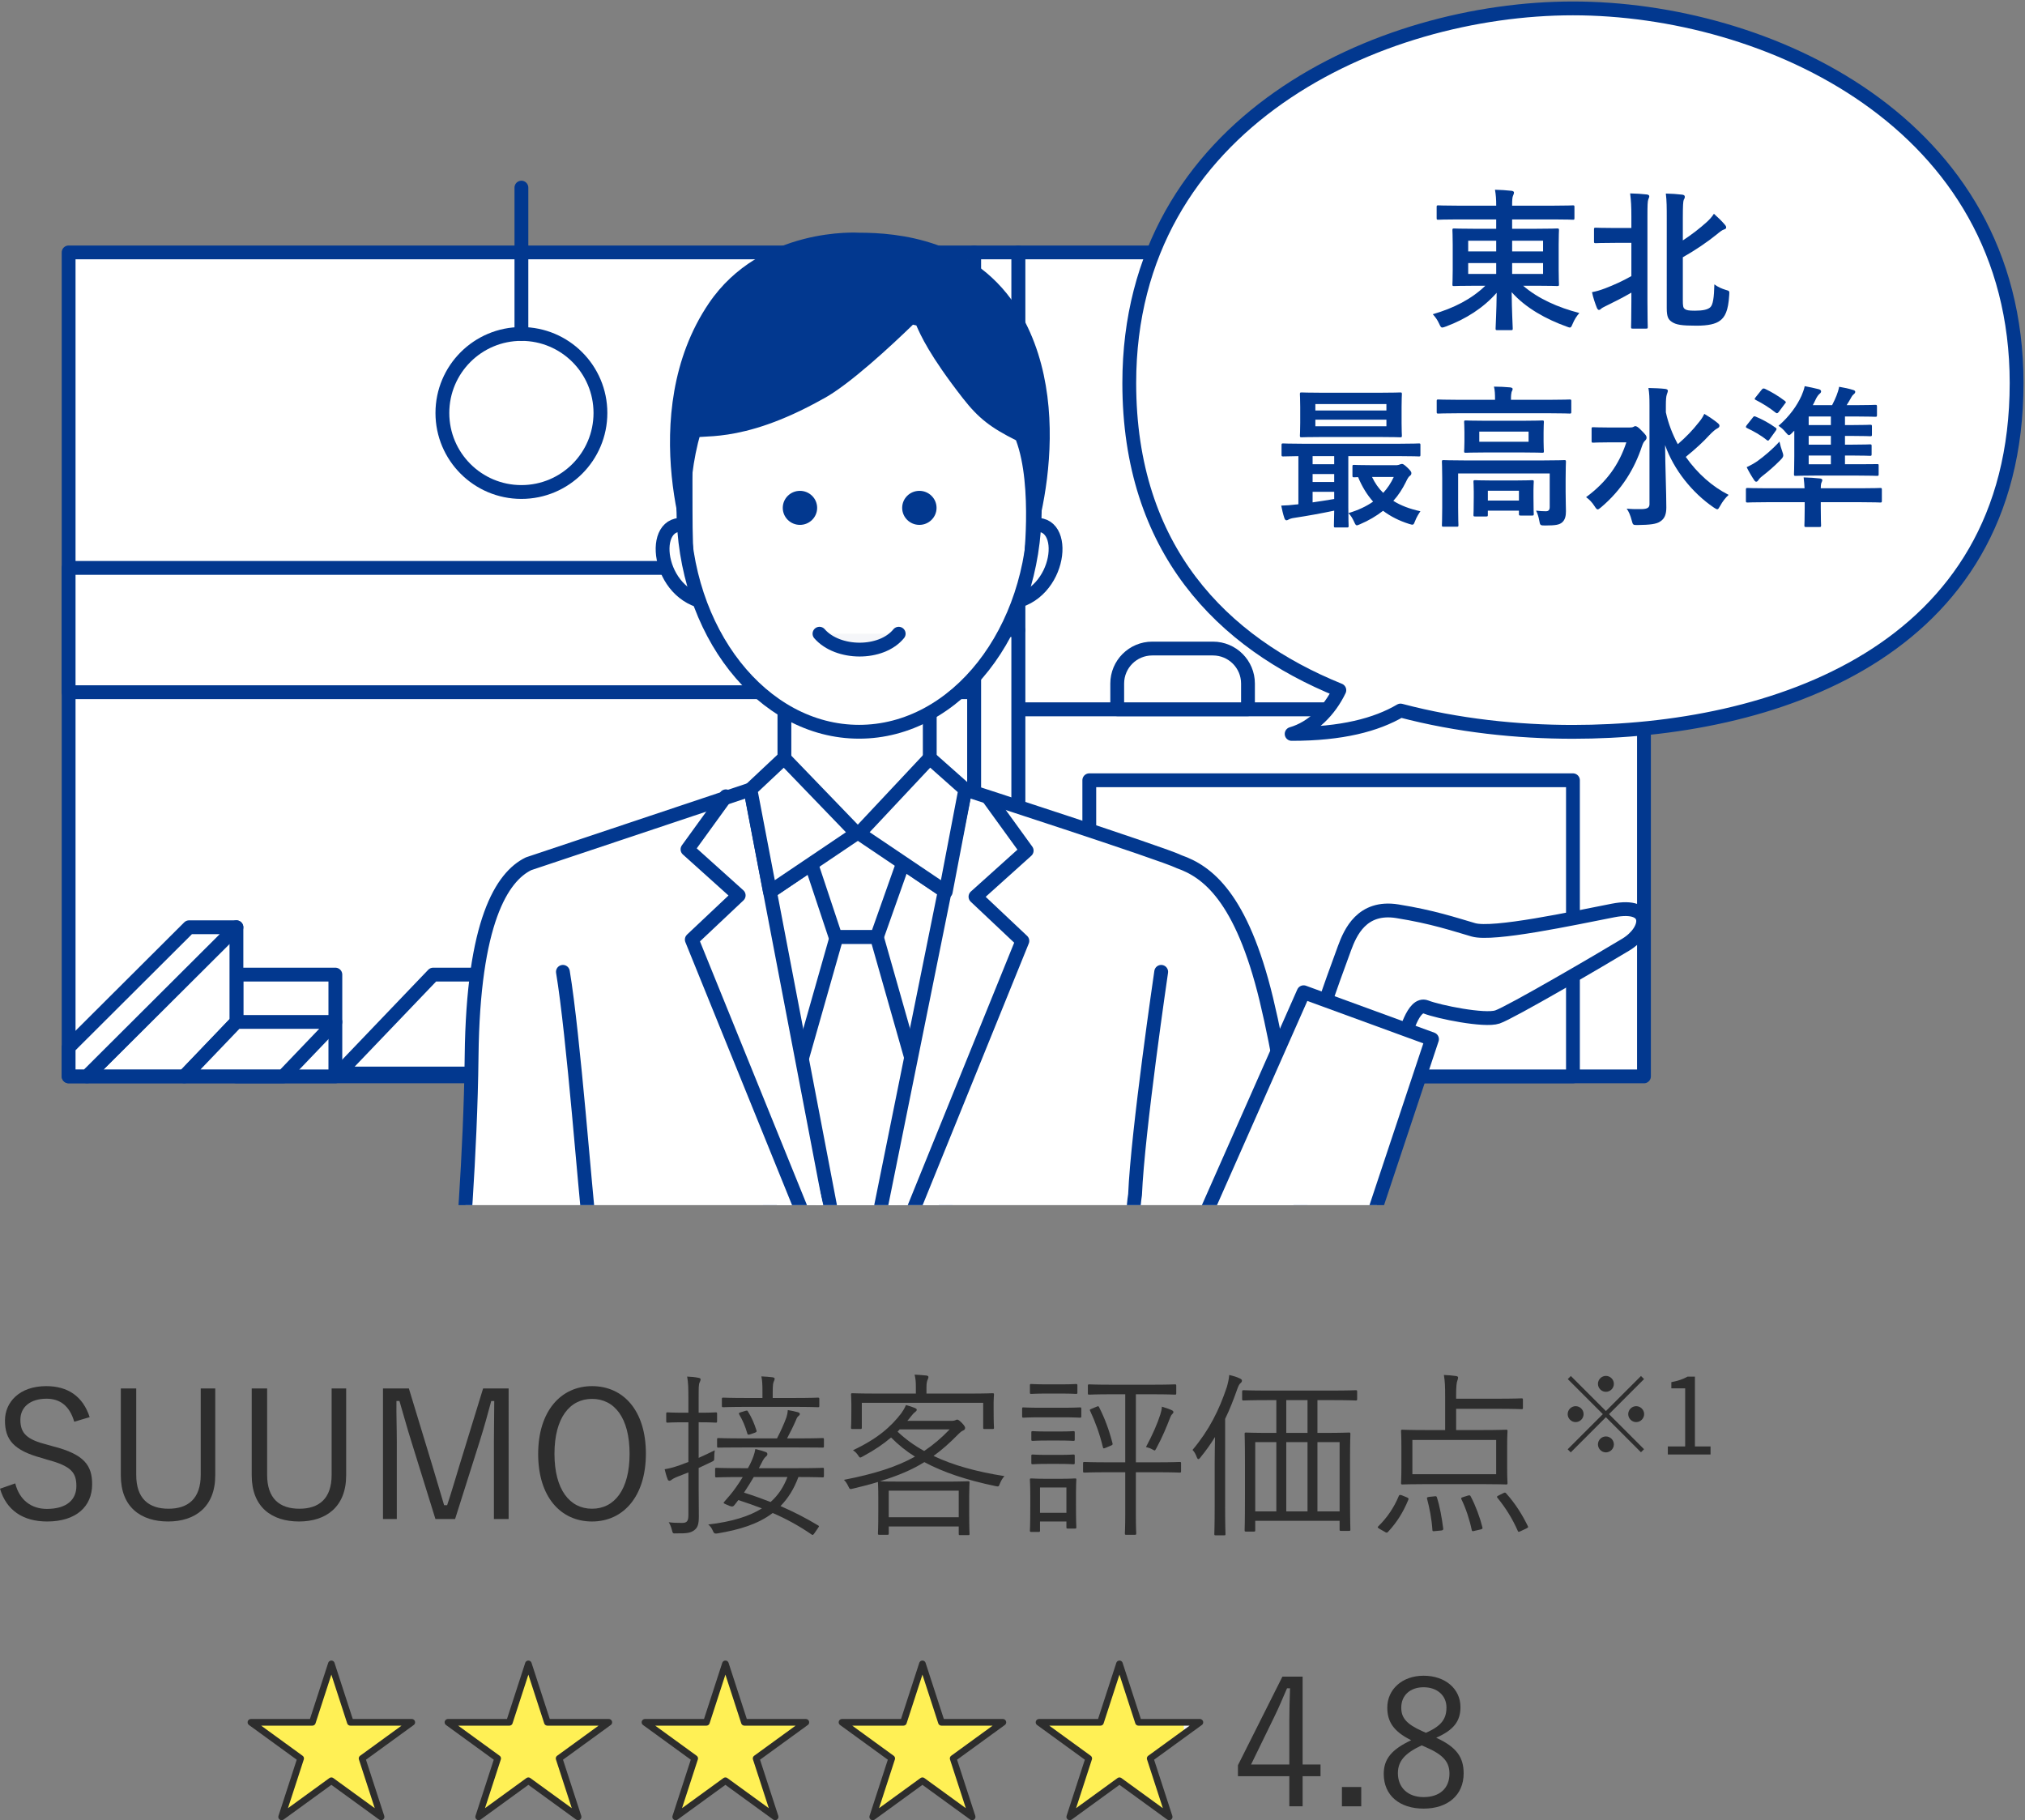 <?xml version="1.0" encoding="utf-8"?>
<!-- Generator: Adobe Illustrator 16.0.0, SVG Export Plug-In . SVG Version: 6.00 Build 0)  -->
<!DOCTYPE svg PUBLIC "-//W3C//DTD SVG 1.1//EN" "http://www.w3.org/Graphics/SVG/1.1/DTD/svg11.dtd">
<svg version="1.1" id="pict" xmlns="http://www.w3.org/2000/svg" xmlns:xlink="http://www.w3.org/1999/xlink" x="0px" y="0px"
	 width="228.627px" height="205.511px" viewBox="0 0 228.627 205.511" enable-background="new 0 0 228.627 205.511"
	 xml:space="preserve">
<rect x="0" y="0" width="228.627" height="205.511" fill="#808080" stroke="none"/>
<g>
	<g>
		<g>
			<g>
				<g>
					
						<rect x="114.964" y="80.079" fill="#FFFFFF" stroke="#02388F" stroke-width="1.56" stroke-linecap="round" stroke-linejoin="round" stroke-miterlimit="10" width="70.643" height="41.45"/>
				</g>
				<g>
					
						<rect x="114.964" y="28.499" fill="#FFFFFF" stroke="#02388F" stroke-width="1.56" stroke-linecap="round" stroke-linejoin="round" stroke-miterlimit="10" width="65.836" height="51.58"/>
				</g>
				<g>
					
						<rect x="7.748" y="28.499" fill="#FFFFFF" stroke="#02388F" stroke-width="1.56" stroke-linecap="round" stroke-linejoin="round" stroke-miterlimit="10" width="102.24" height="93.029"/>
				</g>
				<g>
					
						<rect x="7.748" y="64.117" fill="#FFFFFF" stroke="#02388F" stroke-width="1.56" stroke-linecap="round" stroke-linejoin="round" stroke-miterlimit="10" width="102.24" height="14.037"/>
				</g>
				<g>
					
						<rect x="109.988" y="28.499" fill="#FFFFFF" stroke="#02388F" stroke-width="1.56" stroke-linecap="round" stroke-linejoin="round" stroke-miterlimit="10" width="4.977" height="42.636"/>
				</g>
				<g>
					
						<rect x="109.988" y="71.135" fill="#FFFFFF" stroke="#02388F" stroke-width="1.56" stroke-linecap="round" stroke-linejoin="round" stroke-miterlimit="10" width="4.977" height="50.393"/>
				</g>
				<g>
					
						<rect x="122.983" y="88.097" fill="#FFFFFF" stroke="#02388F" stroke-width="1.56" stroke-linecap="round" stroke-linejoin="round" stroke-miterlimit="10" width="54.606" height="33.432"/>
				</g>
				
					<path fill="#FFFFFF" stroke="#02388F" stroke-width="1.56" stroke-linecap="round" stroke-linejoin="round" stroke-miterlimit="10" d="
					M136.947,73.225h-6.857c-2.184,0-3.953,1.77-3.953,3.952v2.901H140.9v-2.901C140.9,74.995,139.13,73.225,136.947,73.225z"/>
				
					<path fill="#F5F6F9" stroke="#02388F" stroke-width="1.56" stroke-linecap="round" stroke-linejoin="round" stroke-miterlimit="10" d="
					M170.482,73.225h-6.857c-2.184,0-3.953,1.77-3.953,3.952v2.901h14.764v-2.901C174.435,74.995,172.666,73.225,170.482,73.225z"/>
				
					<circle fill="#FFFFFF" stroke="#02388F" stroke-width="1.56" stroke-linecap="round" stroke-linejoin="round" stroke-miterlimit="10" cx="58.868" cy="46.628" r="8.922"/>
				
					<line fill="none" stroke="#02388F" stroke-width="1.56" stroke-linecap="round" stroke-linejoin="round" stroke-miterlimit="10" x1="58.868" y1="37.706" x2="58.868" y2="21.184"/>
				
					<polygon fill="none" stroke="#02388F" stroke-width="1.56" stroke-linecap="round" stroke-linejoin="round" stroke-miterlimit="10" points="
					81.937,121.208 38.217,121.208 48.907,110.038 71.247,110.038 				"/>
				<g>
					
						<rect x="81.937" y="110.038" fill="#F5F6F9" stroke="#02388F" stroke-width="1.56" stroke-linecap="round" stroke-linejoin="round" stroke-miterlimit="10" width="11.17" height="11.491"/>
					
						<polygon fill="#F5F6F9" stroke="#02388F" stroke-width="1.56" stroke-linecap="round" stroke-linejoin="round" stroke-miterlimit="10" points="
						93.107,115.383 98.988,121.528 109.988,121.528 93.107,104.693 					"/>
					
						<polygon fill="#F5F6F9" stroke="#02388F" stroke-width="1.56" stroke-linecap="round" stroke-linejoin="round" stroke-miterlimit="10" points="
						98.452,104.693 109.988,116.197 109.988,121.528 93.107,104.693 					"/>
					
						<polygon fill="#F5F6F9" stroke="#02388F" stroke-width="1.56" stroke-linecap="round" stroke-linejoin="round" stroke-miterlimit="10" points="
						98.988,121.528 87.818,121.528 81.937,115.383 93.107,115.383 					"/>
				</g>
				<g>
					
						<rect x="26.693" y="110.038" fill="#FFFFFF" stroke="#02388F" stroke-width="1.56" stroke-linecap="round" stroke-linejoin="round" stroke-miterlimit="10" width="11.17" height="11.491"/>
					
						<polygon fill="#FFFFFF" stroke="#02388F" stroke-width="1.56" stroke-linecap="round" stroke-linejoin="round" stroke-miterlimit="10" points="
						26.693,115.383 20.812,121.528 9.812,121.528 26.693,104.693 					"/>
					
						<polygon fill="#FFFFFF" stroke="#02388F" stroke-width="1.56" stroke-linecap="round" stroke-linejoin="round" stroke-miterlimit="10" points="
						21.348,104.693 7.748,118.255 7.748,121.528 9.812,121.528 26.693,104.693 					"/>
					
						<polygon fill="#FFFFFF" stroke="#02388F" stroke-width="1.56" stroke-linecap="round" stroke-linejoin="round" stroke-miterlimit="10" points="
						20.812,121.528 31.981,121.528 37.863,115.383 26.693,115.383 					"/>
				</g>
			</g>
			<g>
				<defs>
					<rect id="SVGID_1_" x="45.034" y="24.514" width="143.417" height="111.554"/>
				</defs>
				<clipPath id="SVGID_2_">
					<use xlink:href="#SVGID_1_"  overflow="visible"/>
				</clipPath>
				<g clip-path="url(#SVGID_2_)">
					
						<polygon fill="#FFFFFF" stroke="#02388F" stroke-width="1.56" stroke-linecap="round" stroke-linejoin="round" stroke-miterlimit="10" points="
						104.972,72.667 88.562,72.371 88.562,94.266 104.972,94.563 					"/>
					<g>
						<g>
							<g>
								<g>
									
										<polygon fill="#FFFFFF" stroke="#02388F" stroke-width="1.56" stroke-linecap="round" stroke-linejoin="round" stroke-miterlimit="10" points="
										86.932,100.686 96.714,94.093 96.993,94.093 106.775,100.686 106.775,147.125 86.932,147.125 									"/>
									
										<polygon fill="#FFFFFF" stroke="#02388F" stroke-width="1.56" stroke-linecap="round" stroke-linejoin="round" stroke-miterlimit="10" points="
										94.34,105.803 90.446,94.093 103.143,94.093 98.998,105.803 									"/>
									<g>
										
											<polygon fill="#F5F6F9" stroke="#02388F" stroke-width="1.56" stroke-linecap="round" stroke-linejoin="round" stroke-miterlimit="10" points="
											96.714,154.457 96.726,154.457 96.72,154.438 										"/>
										
											<polygon fill="#FFFFFF" stroke="#02388F" stroke-width="1.56" stroke-linecap="round" stroke-linejoin="round" stroke-miterlimit="10" points="
											98.998,105.803 94.443,105.803 88.514,126.662 96.72,154.438 104.927,126.662 										"/>
									</g>
								</g>
								
									<path fill="#FFFFFF" stroke="#02388F" stroke-width="1.56" stroke-linecap="round" stroke-linejoin="round" stroke-miterlimit="10" d="
									M147.742,145.131c-0.24-3.368-1.877-20.334-4.771-32.3c-2.8-11.581-6.694-14.438-9.853-15.541c0,0,0.002-0.001,0.002-0.002
									c-1.797-0.901-24.138-8.141-24.138-8.141l-12.464,61.658L84.725,89.147l-25.047,8.376
									c-3.015,1.465-6.262,6.565-6.432,21.693c-0.128,11.416-1.15,22.967-1.391,26.336c-0.018,0.246-0.038,0.672-0.059,1.221
									c-0.103,1.253-0.199,2.671-0.11,4.281c-0.189,10.783-0.072,33.414,2.699,38.813l7.101,13.439c0,0,0.33-2.139,0.887-5.505
									c-0.314,3.423-0.513,5.505-0.513,5.505c3.002,0.615,7.953,2.411,17.778,2.889c8.522,0.413,13.175-1.453,17.227-9.349
									c4.052,7.896,8.704,9.762,17.227,9.349c9.825-0.478,14.776-2.273,17.778-2.889l15.404-25.786
									C150.763,170.722,147.983,148.5,147.742,145.131z"/>
								<circle fill="#02388F" cx="96.677" cy="161.901" r="1.898"/>
								<circle fill="#02388F" cx="96.677" cy="179.646" r="1.898"/>
							</g>
							<g>
								
									<path fill="#FFFFFF" stroke="#02388F" stroke-width="1.56" stroke-linecap="round" stroke-linejoin="round" stroke-miterlimit="10" d="
									M114.071,68.046c5.784-0.762,6.72-9.588,2.475-8.735C111.146,60.567,106.765,68.105,114.071,68.046z"/>
								
									<path fill="#FFFFFF" stroke="#02388F" stroke-width="1.56" stroke-linecap="round" stroke-linejoin="round" stroke-miterlimit="10" d="
									M79.915,68.046c-5.784-0.762-6.721-9.588-2.476-8.735C82.84,60.567,87.221,68.105,79.915,68.046z"/>
								
									<ellipse fill="#FFFFFF" stroke="#02388F" stroke-width="1.56" stroke-linecap="round" stroke-linejoin="round" stroke-miterlimit="10" cx="96.993" cy="57.341" rx="19.838" ry="25.279"/>
							</g>
							
								<path fill="#F5F6F9" stroke="#02388F" stroke-width="1.56" stroke-linecap="round" stroke-linejoin="round" stroke-miterlimit="10" d="
								M92.521,71.55c2.056,2.364,6.967,2.419,8.944,0"/>
							<g>
								<path fill="#02388F" d="M115.144,35.278c-4.913-8.302-13.92-9.004-18.151-9.004c0,0-11.066-0.742-16.971,7.982
									c-8.429,12.453-2.217,29.627-1.54,29.763c-0.506-2.252-0.153-10.097-0.394-14.458c0.698-0.698,5.245,0.874,14.854-4.539
									c-0.001,0.003-0.002,0.006-0.004,0.009c2.984-1.607,7.798-6.105,10.137-8.374c0.166,0.039,0.215,0.05,0.381,0.088
									c0.478,1.087,1.484,3.39,5.262,8.232c1.766,2.263,3.15,3.311,5.988,4.735c1.96,5.199,0.798,14.306,0.798,14.306
									C116.181,63.882,122.156,47.131,115.144,35.278z"/>
							</g>
						</g>
						<ellipse fill="#02388F" cx="90.317" cy="57.341" rx="1.941" ry="1.921"/>
						<ellipse fill="#02388F" cx="103.798" cy="57.341" rx="1.941" ry="1.921"/>
					</g>
					
						<path fill="none" stroke="#02388F" stroke-width="1.56" stroke-linecap="round" stroke-linejoin="round" stroke-miterlimit="10" d="
						M61.859,203.306c0,0,5.153-54.043,4.647-65.273c-0.354-2.422-1.759-21.196-2.952-28.306"/>
					
						<path fill="none" stroke="#02388F" stroke-width="1.56" stroke-linecap="round" stroke-linejoin="round" stroke-miterlimit="10" d="
						M131.101,109.727c0,0-2.654,18.009-2.951,25.157c-0.88,5.439,0.24,26.379,0.24,26.379l3.479,42.043"/>
					<g>
						
							<polyline fill="#FFFFFF" stroke="#02388F" stroke-width="1.56" stroke-linecap="round" stroke-linejoin="round" stroke-miterlimit="10" points="
							96.767,152.092 78.105,106.087 83.4,101.095 77.62,95.897 81.955,89.908 						"/>
						
							<polyline fill="#FFFFFF" stroke="#02388F" stroke-width="1.56" stroke-linecap="round" stroke-linejoin="round" stroke-miterlimit="10" points="
							96.767,152.24 115.427,106.234 110.133,101.243 115.914,96.044 111.579,90.055 						"/>
					</g>
					<g>
						
							<polygon fill="#FFFFFF" stroke="#02388F" stroke-width="1.56" stroke-linecap="round" stroke-linejoin="round" stroke-miterlimit="10" points="
							96.714,94.093 88.514,85.588 84.725,89.147 86.932,100.686 						"/>
					</g>
					<g>
						
							<polygon fill="#FFFFFF" stroke="#02388F" stroke-width="1.56" stroke-linecap="round" stroke-linejoin="round" stroke-miterlimit="10" points="
							96.993,94.093 104.972,85.588 108.983,89.147 106.775,100.686 						"/>
					</g>
					
						<path fill="#FFFFFF" stroke="#02388F" stroke-width="1.56" stroke-linecap="round" stroke-linejoin="round" stroke-miterlimit="10" d="
						M149.056,114.824c0.98-2.98,2.098-6.021,2.742-7.77c0.646-1.748,1.953-4.813,5.969-4.167c4.017,0.645,6.357,1.452,8.582,2.097
						c2.226,0.646,11.279-1.305,15.775-2.185c4.496-0.881,4.033,2.276,1.451,3.844c-2.58,1.566-13.064,7.696-14.518,8.181
						c-1.451,0.484-6.629-0.566-8.064-1.129s-2.34,3.145-2.742,4.273C157.848,119.098,147.937,118.105,149.056,114.824z"/>
					
						<polygon fill="#FFFFFF" stroke="#02388F" stroke-width="1.56" stroke-linecap="round" stroke-linejoin="round" stroke-miterlimit="10" points="
						148.033,158.317 129.785,151.355 147.183,112.03 161.677,117.33 					"/>
				</g>
			</g>
		</g>
		<g>
			<g>
				<g>
					<path fill="#FFFFFF" d="M177.589,0.948c-21.805,0-50.092,12.788-50.092,42.296c0,18.783,10.493,29.328,23.718,34.685
						c-1.087,2.269-3.007,4.253-5.386,4.935c5.66,0.003,9.558-1.028,12.295-2.64c6.439,1.703,13.183,2.407,19.465,2.407
						c22.17,0,50.09-8.74,50.09-39.388C227.679,13.736,199.392,0.948,177.589,0.948z"/>
				</g>
				<g>
					
						<path fill="none" stroke="#02388F" stroke-width="1.56" stroke-linecap="round" stroke-linejoin="round" stroke-miterlimit="10" d="
						M177.589,0.948c-21.805,0-50.092,12.788-50.092,42.296c0,18.783,10.493,29.328,23.718,34.685
						c-1.087,2.269-3.007,4.253-5.386,4.935c5.66,0.003,9.558-1.028,12.295-2.64c6.439,1.703,13.183,2.407,19.465,2.407
						c22.17,0,50.09-8.74,50.09-39.388C227.679,13.736,199.392,0.948,177.589,0.948z"/>
				</g>
			</g>
			<g>
				<g>
					<path fill="#02388F" d="M164.517,24.775c-1.504,0-2.022,0.035-2.127,0.035c-0.172,0-0.189-0.017-0.189-0.19v-1.245
						c0-0.173,0.018-0.189,0.189-0.189c0.104,0,0.623,0.034,2.127,0.034h4.408c0-0.761-0.034-1.193-0.138-1.798
						c0.64,0.018,1.262,0.052,1.867,0.121c0.173,0.017,0.276,0.104,0.276,0.173c0,0.155-0.052,0.259-0.104,0.38
						c-0.086,0.19-0.104,0.502-0.104,1.124h4.736c1.504,0,2.023-0.034,2.127-0.034c0.155,0,0.173,0.017,0.173,0.189v1.245
						c0,0.173-0.018,0.19-0.173,0.19c-0.104,0-0.623-0.035-2.127-0.035h-4.736v1.055h2.68c1.693,0,2.299-0.034,2.402-0.034
						c0.19,0,0.208,0.018,0.208,0.207c0,0.104-0.034,0.554-0.034,1.625v2.852c0,1.072,0.034,1.522,0.034,1.625
						c0,0.173-0.018,0.19-0.208,0.19c-0.104,0-0.709-0.034-2.402-0.034h-1.436c1.678,1.452,3.925,2.454,6.346,3.077
						c-0.313,0.363-0.554,0.743-0.744,1.193c-0.139,0.329-0.189,0.45-0.328,0.45c-0.087,0-0.208-0.052-0.398-0.121
						c-2.247-0.813-4.563-2.058-6.172-3.873c0.018,2.127,0.121,3.838,0.121,4.098c0,0.173-0.018,0.19-0.189,0.19h-1.557
						c-0.172,0-0.189-0.018-0.189-0.19c0-0.259,0.104-1.919,0.121-4.028c-1.504,1.712-3.492,2.974-5.723,3.804
						c-0.19,0.069-0.328,0.121-0.415,0.121c-0.138,0-0.208-0.104-0.346-0.415c-0.208-0.467-0.45-0.778-0.726-1.089
						c2.367-0.692,4.355-1.695,5.93-3.216h-1.124c-1.694,0-2.3,0.034-2.403,0.034c-0.173,0-0.189-0.017-0.189-0.19
						c0-0.121,0.034-0.553,0.034-1.625v-2.852c0-1.072-0.034-1.521-0.034-1.625c0-0.189,0.017-0.207,0.189-0.207
						c0.104,0,0.709,0.034,2.403,0.034h2.351v-1.055H164.517z M168.925,28.388v-1.21h-3.163v1.21H168.925z M168.925,30.93v-1.228
						h-3.163v1.228H168.925z M170.724,27.178v1.21h3.492v-1.21H170.724z M174.216,29.703h-3.492v1.228h3.492V29.703z"/>
					<path fill="#02388F" d="M184.185,24.463c0-1.227-0.035-1.763-0.139-2.627c0.674,0.017,1.297,0.052,1.885,0.121
						c0.172,0.017,0.275,0.104,0.275,0.19c0,0.121-0.051,0.225-0.104,0.346C186.017,22.718,186,23.15,186,24.413v9.612
						c0,1.85,0.035,2.783,0.035,2.887c0,0.173-0.018,0.19-0.19,0.19h-1.505c-0.172,0-0.189-0.017-0.189-0.19
						c0-0.121,0.035-1.037,0.035-2.887v-0.986c-1.004,0.588-2.023,1.09-2.871,1.505c-0.275,0.138-0.449,0.225-0.518,0.294
						c-0.087,0.086-0.174,0.155-0.277,0.155c-0.086,0-0.155-0.087-0.225-0.225c-0.173-0.433-0.432-1.158-0.553-1.781
						c0.535-0.104,0.881-0.207,1.486-0.432c0.985-0.38,1.953-0.813,2.957-1.384V27.42h-1.816c-1.572,0-2.092,0.034-2.195,0.034
						c-0.189,0-0.207-0.017-0.207-0.19v-1.366c0-0.173,0.018-0.19,0.207-0.19c0.104,0,0.623,0.035,2.195,0.035h1.816V24.463z
						 M189.994,33.869c0,0.675,0.034,0.882,0.225,1.02c0.189,0.138,0.432,0.19,1.141,0.19c0.898,0,1.436-0.121,1.729-0.38
						c0.312-0.277,0.433-1.089,0.467-2.594c0.416,0.312,0.83,0.484,1.279,0.623c0.433,0.121,0.433,0.121,0.398,0.587
						c-0.104,1.815-0.502,2.49-1.037,2.887c-0.502,0.381-1.332,0.57-2.663,0.57c-1.677,0-2.3-0.104-2.783-0.432
						c-0.38-0.26-0.57-0.536-0.57-1.539V24.637c0-1.158,0-1.971-0.104-2.783c0.658,0.017,1.245,0.051,1.816,0.121
						c0.207,0.018,0.328,0.086,0.328,0.243c0,0.156-0.069,0.242-0.121,0.345c-0.069,0.173-0.104,0.657-0.104,2.04v2.542
						c1.037-0.674,1.971-1.417,2.662-2.04c0.328-0.294,0.605-0.588,0.848-0.968c0.467,0.415,0.881,0.813,1.244,1.245
						c0.121,0.139,0.139,0.207,0.139,0.328c0,0.104-0.121,0.156-0.26,0.208c-0.207,0.069-0.415,0.224-0.83,0.57
						c-1.002,0.813-2.42,1.781-3.803,2.559V33.869z"/>
					<path fill="#02388F" d="M150.791,59.556c-0.174,0-0.191-0.017-0.191-0.189c0-0.104,0.018-0.64,0.035-1.712
						c-1.383,0.294-3.095,0.605-4.494,0.813c-0.277,0.035-0.537,0.121-0.623,0.173c-0.069,0.035-0.173,0.104-0.277,0.104
						c-0.104,0-0.189-0.104-0.241-0.276c-0.155-0.467-0.242-0.882-0.346-1.383c0.604-0.018,1.089-0.052,1.625-0.121
						c0.104,0,0.208-0.018,0.312-0.035V51.5c-1.176,0.017-1.625,0.034-1.712,0.034c-0.173,0-0.19-0.017-0.19-0.19v-1.089
						c0-0.173,0.018-0.19,0.19-0.19c0.104,0,0.604,0.035,2.109,0.035h11.099c1.504,0,2.006-0.035,2.109-0.035
						c0.156,0,0.173,0.018,0.173,0.19v1.089c0,0.173-0.017,0.19-0.173,0.19c-0.104,0-0.605-0.034-2.109-0.034h-5.86v5.791
						c0,1.331,0.034,1.971,0.034,2.075c0,0.172-0.018,0.189-0.189,0.189H150.791z M155.666,44.343c1.711,0,2.316-0.035,2.42-0.035
						c0.173,0,0.19,0.018,0.19,0.208c0,0.104-0.034,0.484-0.034,1.418v1.815c0,0.934,0.034,1.314,0.034,1.418
						c0,0.19-0.018,0.207-0.19,0.207c-0.104,0-0.709-0.034-2.42-0.034h-6.293c-1.712,0-2.299,0.034-2.42,0.034
						c-0.174,0-0.191-0.017-0.191-0.207c0-0.104,0.035-0.484,0.035-1.418v-1.815c0-0.934-0.035-1.314-0.035-1.418
						c0-0.19,0.018-0.208,0.191-0.208c0.121,0,0.708,0.035,2.42,0.035H155.666z M150.634,52.417V51.5h-2.438v0.916H150.634z
						 M150.634,54.422v-0.899h-2.438v0.899H150.634z M150.634,55.528h-2.438v1.193c0.813-0.121,1.66-0.242,2.438-0.381V55.528z
						 M148.507,46.348h8.022v-0.727h-8.022V46.348z M156.53,47.385h-8.022v0.744h8.022V47.385z M157.705,52.52
						c0.104,0,0.226-0.034,0.313-0.069c0.086-0.035,0.172-0.07,0.259-0.07c0.121,0,0.208,0.035,0.604,0.398
						c0.416,0.397,0.467,0.519,0.467,0.64c0,0.138-0.051,0.224-0.172,0.311c-0.139,0.087-0.26,0.294-0.467,0.727
						c-0.381,0.761-0.83,1.47-1.4,2.092c0.847,0.536,1.867,0.917,3.06,1.175c-0.19,0.277-0.433,0.657-0.604,1.107
						c-0.174,0.467-0.208,0.467-0.658,0.328c-1.158-0.363-2.126-0.864-2.955-1.487c-0.762,0.589-1.625,1.107-2.611,1.522
						c-0.173,0.069-0.276,0.121-0.346,0.121c-0.121,0-0.189-0.121-0.311-0.398c-0.19-0.415-0.398-0.743-0.641-0.985
						c1.107-0.329,2.023-0.761,2.783-1.296c-0.674-0.761-1.244-1.677-1.693-2.766c-0.277,0.018-0.398,0.018-0.449,0.018
						c-0.174,0-0.19-0.018-0.19-0.208v-1.003c0-0.173,0.017-0.189,0.19-0.189c0.104,0,0.535,0.034,1.901,0.034H157.705z
						 M154.905,53.852c0.328,0.691,0.743,1.296,1.262,1.797c0.484-0.519,0.882-1.123,1.192-1.797H154.905z"/>
					<path fill="#02388F" d="M164.593,46.66c-1.557,0-2.092,0.034-2.195,0.034c-0.174,0-0.191-0.017-0.191-0.19v-1.209
						c0-0.173,0.018-0.19,0.191-0.19c0.104,0,0.639,0.035,2.195,0.035h4.201v-0.052c0-0.571-0.018-1.02-0.121-1.436
						c0.639,0,1.244,0.035,1.832,0.087c0.173,0.018,0.277,0.086,0.277,0.173c0,0.121-0.07,0.207-0.121,0.346
						c-0.035,0.139-0.07,0.363-0.07,0.83v0.052h4.426c1.557,0,2.092-0.035,2.196-0.035c0.173,0,0.19,0.017,0.19,0.19v1.209
						c0,0.173-0.018,0.19-0.19,0.19c-0.104,0-0.64-0.034-2.196-0.034H164.593z M176.763,55.528c0,0.934,0.035,1.66,0.035,2.195
						c0,0.467-0.069,0.934-0.415,1.245c-0.312,0.276-0.708,0.363-1.954,0.363c-0.535,0-0.553-0.034-0.639-0.536
						c-0.069-0.415-0.208-0.847-0.363-1.141c0.519,0.052,0.743,0.069,1.106,0.069c0.276,0,0.433-0.121,0.433-0.484v-3.786h-10.339
						v3.873c0,1.279,0.034,1.867,0.034,1.953c0,0.173-0.018,0.19-0.189,0.19h-1.487c-0.173,0-0.19-0.018-0.19-0.19
						c0-0.104,0.035-0.622,0.035-1.953v-3.354c0-1.21-0.035-1.729-0.035-1.833c0-0.173,0.018-0.19,0.19-0.19
						c0.121,0,0.692,0.035,2.334,0.035h8.956c1.642,0,2.213-0.035,2.334-0.035c0.172,0,0.189,0.017,0.189,0.19
						c0,0.104-0.035,0.709-0.035,1.971V55.528z M171.888,47.507c1.574,0,2.127-0.035,2.23-0.035c0.173,0,0.19,0.017,0.19,0.19
						c0,0.121-0.034,0.38-0.034,1.123v1.055c0,0.709,0.034,0.985,0.034,1.089c0,0.173-0.018,0.19-0.19,0.19
						c-0.104,0-0.656-0.034-2.23-0.034h-4.166c-1.573,0-2.127,0.034-2.23,0.034c-0.173,0-0.189-0.018-0.189-0.19
						c0-0.104,0.034-0.38,0.034-1.089v-1.055c0-0.743-0.034-1.002-0.034-1.123c0-0.174,0.017-0.19,0.189-0.19
						c0.104,0,0.657,0.035,2.23,0.035H171.888z M166.546,58.312c-0.173,0-0.189-0.017-0.189-0.19c0-0.121,0.034-0.398,0.034-1.988
						v-0.64c0-0.657-0.034-0.985-0.034-1.089c0-0.173,0.017-0.19,0.189-0.19c0.104,0,0.553,0.034,1.867,0.034h2.697
						c1.297,0,1.746-0.034,1.867-0.034c0.172,0,0.189,0.018,0.189,0.19c0,0.104-0.034,0.415-0.034,0.916v0.761
						c0,1.556,0.034,1.832,0.034,1.937c0,0.173-0.018,0.19-0.189,0.19h-1.279c-0.19,0-0.208-0.017-0.208-0.19v-0.363h-3.509v0.467
						c0,0.173-0.018,0.19-0.191,0.19H166.546z M172.58,48.734h-5.566v1.142h5.566V48.734z M167.982,56.514h3.509v-1.106h-3.509
						V56.514z"/>
					<path fill="#02388F" d="M184,48.267c0.207,0,0.311-0.017,0.414-0.069c0.087-0.034,0.139-0.086,0.208-0.086
						c0.138,0,0.346,0.104,0.726,0.519c0.467,0.467,0.554,0.588,0.554,0.778c0,0.138-0.052,0.224-0.173,0.345
						s-0.207,0.225-0.346,0.623c-0.848,2.576-2.299,4.944-4.615,6.898c-0.191,0.155-0.295,0.241-0.381,0.241
						c-0.104,0-0.19-0.104-0.346-0.346c-0.294-0.467-0.623-0.795-0.969-1.037c2.316-1.711,3.717-3.665,4.547-6.189h-1.936
						c-1.279,0-1.695,0.035-1.799,0.035c-0.172,0-0.189-0.018-0.189-0.19v-1.366c0-0.172,0.018-0.189,0.189-0.189
						c0.104,0,0.52,0.034,1.799,0.034H184z M188.08,46.555c0.276,1.263,0.743,2.473,1.348,3.597c0.951-0.83,1.643-1.539,2.404-2.507
						c0.259-0.312,0.414-0.554,0.587-0.916c0.605,0.362,1.089,0.691,1.47,1.002c0.189,0.155,0.242,0.225,0.242,0.346
						c0,0.138-0.104,0.225-0.242,0.293c-0.207,0.104-0.484,0.329-0.916,0.778c-0.641,0.709-1.521,1.521-2.646,2.438
						c1.313,1.867,3.009,3.372,4.841,4.288c-0.346,0.311-0.691,0.744-0.969,1.262c-0.138,0.242-0.207,0.363-0.311,0.363
						c-0.086,0-0.207-0.069-0.415-0.208c-2.403-1.643-4.495-4.235-5.48-7.036c0.018,2.524,0.139,5.394,0.139,7.036
						c0,0.744-0.173,1.263-0.692,1.59c-0.414,0.294-1.175,0.381-2.541,0.398c-0.518,0-0.535,0.018-0.674-0.519
						c-0.139-0.553-0.346-1.038-0.57-1.331c0.535,0.052,1.141,0.069,1.711,0.052c0.605-0.017,0.865-0.155,0.865-0.554v-11.15
						c0-0.899-0.018-1.383-0.121-1.971c0.622,0.017,1.33,0.034,1.901,0.104c0.173,0.018,0.294,0.104,0.294,0.19
						c0,0.173-0.086,0.311-0.121,0.449c-0.069,0.225-0.104,0.57-0.104,1.21V46.555z"/>
					<path fill="#02388F" d="M197.894,47.144c0.121-0.156,0.155-0.173,0.328-0.104c0.761,0.311,1.539,0.744,2.266,1.263
						c0.121,0.104,0.121,0.138,0,0.328l-0.675,0.934c-0.155,0.225-0.19,0.225-0.363,0.104c-0.674-0.553-1.47-0.985-2.195-1.331
						c-0.087-0.034-0.138-0.086-0.138-0.139c0-0.052,0.033-0.121,0.104-0.207L197.894,47.144z M203.738,55.13
						c-0.018-0.432-0.053-0.743-0.104-1.228c0.639,0.018,1.262,0.052,1.867,0.122c0.138,0.017,0.241,0.086,0.241,0.172
						c0,0.122-0.069,0.225-0.121,0.363c-0.034,0.121-0.052,0.294-0.052,0.57h4.529c1.539,0,2.074-0.034,2.179-0.034
						c0.173,0,0.19,0.017,0.19,0.207v1.245c0,0.173-0.018,0.19-0.19,0.19c-0.104,0-0.64-0.035-2.179-0.035h-4.529v0.64
						c0,1.314,0.035,1.885,0.035,1.971c0,0.173-0.018,0.19-0.19,0.19h-1.505c-0.172,0-0.189-0.017-0.189-0.19
						c0-0.104,0.035-0.657,0.035-1.971v-0.64h-4.271c-1.538,0-2.057,0.035-2.16,0.035c-0.19,0-0.207-0.017-0.207-0.19v-1.245
						c0-0.19,0.017-0.207,0.207-0.207c0.104,0,0.622,0.034,2.16,0.034H203.738z M201.248,51.051
						c0.053,0.155,0.087,0.259,0.087,0.363c0,0.173-0.104,0.311-0.346,0.553c-0.657,0.675-1.452,1.349-2.058,1.815
						c-0.225,0.173-0.363,0.346-0.415,0.433c-0.069,0.121-0.155,0.173-0.241,0.173c-0.087,0-0.156-0.069-0.242-0.207
						c-0.26-0.381-0.605-0.969-0.83-1.436c0.449-0.207,0.881-0.449,1.227-0.691c0.762-0.553,1.695-1.331,2.473-2.195
						C200.989,50.238,201.109,50.67,201.248,51.051z M198.914,43.98c0.121-0.139,0.19-0.139,0.346-0.086
						c0.796,0.38,1.487,0.794,2.248,1.366c0.068,0.069,0.121,0.104,0.121,0.155c0,0.035-0.035,0.087-0.104,0.155l-0.709,0.951
						c-0.139,0.173-0.225,0.173-0.363,0.052c-0.657-0.519-1.436-1.02-2.23-1.417c-0.155-0.087-0.155-0.121,0-0.312L198.914,43.98z
						 M202.58,48.63c-0.087,0.069-0.156,0.155-0.225,0.225c-0.174,0.173-0.277,0.276-0.381,0.276c-0.086,0-0.19-0.104-0.363-0.311
						c-0.242-0.311-0.519-0.553-0.813-0.743c1.244-1.072,2.092-2.282,2.594-3.389c0.121-0.276,0.293-0.726,0.363-1.088
						c0.57,0.104,1.105,0.224,1.59,0.345c0.173,0.052,0.26,0.122,0.26,0.243c0,0.103-0.053,0.19-0.19,0.293
						c-0.104,0.087-0.294,0.329-0.433,0.64c-0.086,0.208-0.207,0.415-0.311,0.623h2.178c0.207-0.398,0.398-0.813,0.502-1.089
						c0.121-0.311,0.225-0.622,0.293-0.985c0.605,0.104,1.107,0.208,1.591,0.363c0.121,0.035,0.226,0.104,0.226,0.19
						c0,0.138-0.053,0.189-0.174,0.293s-0.189,0.19-0.242,0.294c-0.138,0.242-0.346,0.623-0.553,0.934h1.141
						c1.47,0,1.971-0.035,2.074-0.035c0.191,0,0.208,0.017,0.208,0.208v0.934c0,0.189-0.017,0.207-0.208,0.207
						c-0.104,0-0.604-0.034-2.074-0.034h-1.331v0.968h0.83c1.452,0,1.901-0.034,2.005-0.034c0.19,0,0.208,0.017,0.208,0.189v0.917
						c0,0.173-0.018,0.189-0.208,0.189c-0.104,0-0.553-0.034-2.005-0.034h-0.83v0.985h0.796c1.451,0,1.918-0.034,2.022-0.034
						c0.173,0,0.19,0.017,0.19,0.189v0.917c0,0.172-0.018,0.189-0.19,0.189c-0.104,0-0.571-0.034-2.022-0.034h-0.796v0.985h1.313
						c1.625,0,2.179-0.018,2.283-0.018c0.189,0,0.207,0,0.207,0.173v0.968c0,0.173-0.018,0.189-0.207,0.189
						c-0.104,0-0.658-0.034-2.283-0.034h-4.547c-1.642,0-2.229,0.034-2.333,0.034c-0.173,0-0.19-0.017-0.19-0.189
						c0-0.121,0.035-0.727,0.035-2.023V48.63z M206.71,47.991v-0.968h-2.506v0.968H206.71z M206.71,50.204v-0.985h-2.506v0.985
						H206.71z M206.71,52.417v-0.985h-2.506v0.985H206.71z"/>
				</g>
			</g>
		</g>
	</g>
	<g>
		<g>
			<g>
				<path fill="#2D2D2D" d="M8.382,160.524c-0.521-1.8-1.621-2.601-3.121-2.601c-1.84,0-2.961,0.94-2.961,2.381
					c0,1.54,0.74,2.24,3.062,2.82l0.64,0.18c3.521,0.9,4.401,2.161,4.401,4.281c0,2.501-1.801,4.201-5.081,4.201
					c-2.721,0-4.602-1.26-5.321-3.701l1.72-0.6c0.48,1.92,1.86,2.881,3.562,2.881c2.3,0,3.34-1.081,3.34-2.581
					c0-1.521-0.58-2.261-3.3-2.98l-0.58-0.18c-3.201-0.86-4.182-2.062-4.182-4.241c0-2.041,1.601-3.881,4.661-3.881
					c2.381,0,4.121,1.1,4.901,3.5L8.382,160.524z"/>
				<path fill="#2D2D2D" d="M24.302,166.585c0,3.541-2.261,5.201-5.321,5.201c-3.08,0-5.341-1.621-5.341-5.201v-9.822h1.74v9.763
					c0,2.68,1.42,3.82,3.641,3.82s3.641-1.141,3.641-3.82v-9.763h1.641V166.585z"/>
				<path fill="#2D2D2D" d="M39.082,166.585c0,3.541-2.261,5.201-5.321,5.201c-3.08,0-5.341-1.621-5.341-5.201v-9.822h1.74v9.763
					c0,2.68,1.42,3.82,3.641,3.82s3.641-1.141,3.641-3.82v-9.763h1.641V166.585z"/>
				<path fill="#2D2D2D" d="M57.423,171.506h-1.66v-8.661c0-1.681,0.04-3.062,0.04-4.662h-0.34c-0.42,1.561-0.78,2.881-1.301,4.541
					l-2.78,8.782h-2.221l-2.721-8.762c-0.5-1.58-0.859-2.94-1.34-4.562h-0.34c-0.021,1.601,0.04,3.001,0.04,4.682v8.642H43.24
					v-14.743h2.921l2.641,8.682c0.439,1.46,0.88,2.981,1.34,4.501h0.34c0.521-1.54,0.9-2.9,1.381-4.461l2.681-8.722h2.88V171.506z"
					/>
				<path fill="#2D2D2D" d="M72.923,164.125c0,4.841-2.561,7.662-6.082,7.662c-3.54,0-6.081-2.781-6.081-7.622
					c0-4.86,2.581-7.661,6.081-7.661C70.382,156.503,72.923,159.263,72.923,164.125z M62.601,164.145c0,4.061,1.74,6.201,4.24,6.201
					c2.521,0,4.241-2.141,4.241-6.201c0-4.081-1.721-6.201-4.241-6.201C64.341,157.944,62.601,160.064,62.601,164.145z"/>
				<path fill="#2D2D2D" d="M80.961,160.464c0,0.14-0.021,0.16-0.16,0.16c-0.101,0-0.48-0.04-1.78-0.04H78.88v4.021
					c0.58-0.26,1.221-0.561,1.82-0.86c-0.04,0.22-0.06,0.521-0.06,0.86c0,0.3-0.021,0.32-0.28,0.44l-1.48,0.7v2.42
					c0,1.3,0.021,2.261,0.021,3.021c0,0.961-0.141,1.301-0.54,1.601c-0.38,0.26-0.7,0.36-1.98,0.34
					c-0.42,0.021-0.42,0.021-0.521-0.38c-0.08-0.34-0.22-0.66-0.36-0.88c0.461,0.061,0.78,0.08,1.501,0.08
					c0.58,0,0.72-0.221,0.72-0.92v-4.781l-1.12,0.439c-0.44,0.16-0.66,0.301-0.76,0.381c-0.08,0.06-0.16,0.119-0.261,0.119
					c-0.08,0-0.159-0.039-0.199-0.159c-0.141-0.36-0.24-0.721-0.341-1.141c0.521-0.08,1.041-0.22,1.78-0.48l0.9-0.34v-4.48h-0.56
					c-1.301,0-1.681,0.04-1.801,0.04s-0.14-0.021-0.14-0.16v-0.84c0-0.141,0.02-0.161,0.14-0.161s0.5,0.04,1.801,0.04h0.56v-1.64
					c0-1.2-0.02-1.78-0.14-2.441c0.479,0.021,0.9,0.061,1.28,0.141c0.14,0.021,0.24,0.08,0.24,0.16c0,0.14-0.061,0.24-0.12,0.38
					c-0.101,0.221-0.101,0.58-0.101,1.74v1.66h0.141c1.3,0,1.68-0.04,1.78-0.04c0.14,0,0.16,0.021,0.16,0.161V160.464z
					 M93.023,166.645c0,0.141-0.021,0.16-0.16,0.16c-0.101,0-0.78-0.04-2.721-0.04c-0.5,1.361-1.181,2.42-2.021,3.281
					c1.48,0.64,2.881,1.359,4.241,2.181c0.14,0.079,0.14,0.079-0.021,0.319l-0.359,0.521c-0.181,0.26-0.221,0.28-0.36,0.18
					c-1.421-0.979-2.86-1.761-4.381-2.42c-1.681,1.28-3.821,1.9-6.201,2.3c-0.101,0.021-0.16,0.021-0.221,0.021
					c-0.18,0-0.24-0.08-0.359-0.36c-0.101-0.24-0.28-0.5-0.501-0.66c2.721-0.32,4.661-0.94,6.062-1.82
					c-0.84-0.32-1.72-0.641-2.66-0.94l-0.42,0.54c-0.141,0.181-0.261,0.24-0.561,0.121l-0.38-0.161c-0.34-0.14-0.36-0.18-0.2-0.34
					c0.38-0.42,0.94-1.08,1.28-1.58c0.22-0.32,0.521-0.74,0.78-1.181h-0.18c-2.001,0-2.681,0.04-2.781,0.04
					c-0.14,0-0.16-0.02-0.16-0.16v-0.76c0-0.14,0.021-0.16,0.16-0.16c0.101,0,0.78,0.04,2.781,0.04h0.76
					c0.16-0.26,0.28-0.52,0.4-0.78c0.16-0.38,0.34-0.78,0.439-1.38c0.521,0.119,0.86,0.22,1.181,0.34c0.12,0.04,0.18,0.12,0.18,0.24
					s-0.08,0.199-0.2,0.3c-0.119,0.101-0.26,0.28-0.479,0.74l-0.28,0.54h4.381c2.021,0,2.7-0.04,2.801-0.04c0.14,0,0.16,0,0.16,0.16
					V166.645z M93.023,163.304c0,0.121-0.021,0.141-0.16,0.141c-0.101,0-0.78-0.02-2.78-0.02h-6.202c-2,0-2.68,0.02-2.76,0.02
					c-0.141,0-0.16-0.02-0.16-0.141v-0.779c0-0.141,0.02-0.16,0.16-0.16c0.08,0,0.76,0.04,2.76,0.04h3.841
					c0.44-0.841,0.761-1.561,1.061-2.36c0.08-0.24,0.14-0.521,0.16-0.841c0.46,0.08,0.76,0.141,1.12,0.24
					c0.14,0.04,0.24,0.101,0.24,0.2c0,0.12-0.08,0.18-0.16,0.239c-0.1,0.08-0.2,0.241-0.26,0.421c-0.32,0.74-0.62,1.34-1.021,2.101
					h1.221c2,0,2.68-0.04,2.78-0.04c0.14,0,0.16,0.02,0.16,0.16V163.304z M92.503,158.724c0,0.14-0.02,0.159-0.16,0.159
					c-0.1,0-0.76-0.039-2.7-0.039h-5.261c-1.94,0-2.601,0.039-2.721,0.039c-0.141,0-0.16-0.02-0.16-0.159v-0.761
					c0-0.14,0.02-0.16,0.16-0.16c0.12,0,0.78,0.04,2.721,0.04h1.7v-0.76c0-0.78-0.021-1.2-0.12-1.681
					c0.479,0.02,0.9,0.061,1.26,0.101c0.141,0.02,0.24,0.08,0.24,0.16c0,0.1-0.04,0.199-0.1,0.319c-0.08,0.16-0.12,0.46-0.12,1.161
					v0.699h2.4c1.94,0,2.601-0.04,2.7-0.04c0.141,0,0.16,0.021,0.16,0.16V158.724z M84.121,159.304
					c0.221-0.061,0.261-0.061,0.32,0.06c0.42,0.66,0.7,1.32,0.96,2.12c0.04,0.141,0.04,0.2-0.18,0.28l-0.521,0.181
					c-0.24,0.08-0.3,0.039-0.34-0.141c-0.24-0.82-0.521-1.46-0.9-2.101c-0.06-0.12-0.08-0.159,0.141-0.24L84.121,159.304z
					 M85.102,166.765c-0.34,0.58-0.681,1.12-1.101,1.761c1.021,0.32,2.021,0.68,3.001,1.06c0.88-0.779,1.48-1.72,1.9-2.82H85.102z"
					/>
				<path fill="#2D2D2D" d="M107.402,160.424c0.26,0,0.399-0.04,0.479-0.08s0.12-0.061,0.181-0.061c0.12,0,0.239,0.081,0.56,0.4
					c0.261,0.28,0.34,0.42,0.34,0.54s-0.06,0.221-0.199,0.28c-0.16,0.06-0.32,0.18-0.601,0.46c-0.94,0.961-1.82,1.74-2.761,2.42
					c2.2,1.061,4.861,1.781,8.002,2.281c-0.24,0.26-0.38,0.52-0.521,0.86c-0.14,0.34-0.12,0.34-0.52,0.26
					c-3.241-0.681-5.842-1.54-8.002-2.7c-1.38,0.86-2.98,1.54-5.021,2.16c0.2,0.02,0.881,0.04,2.581,0.04h4.721
					c1.881,0,2.541-0.04,2.661-0.04c0.14,0,0.16,0.02,0.16,0.14s-0.04,0.561-0.04,1.541v1.681c0,1.96,0.04,2.479,0.04,2.58
					c0,0.119-0.021,0.14-0.16,0.14h-0.9c-0.141,0-0.16-0.021-0.16-0.14v-0.84h-7.901v0.8c0,0.12-0.021,0.14-0.16,0.14h-0.9
					c-0.14,0-0.16-0.02-0.16-0.14c0-0.101,0.04-0.62,0.04-2.54v-1.501c0-1.16-0.04-1.601-0.04-1.721v-0.06
					c-0.84,0.26-1.761,0.5-2.78,0.74c-0.4,0.1-0.4,0.1-0.561-0.24c-0.14-0.3-0.32-0.58-0.5-0.74c3.381-0.66,5.901-1.44,8.021-2.621
					c-1-0.619-1.88-1.34-2.7-2.16c-0.84,0.721-1.86,1.42-3.161,2.12c-0.159,0.081-0.239,0.141-0.319,0.141s-0.12-0.08-0.221-0.22
					c-0.18-0.28-0.399-0.48-0.6-0.601c2.761-1.3,4.28-2.641,5.461-4.181c0.16-0.22,0.38-0.58,0.521-0.92
					c0.399,0.1,0.7,0.2,1.04,0.34c0.12,0.061,0.18,0.1,0.18,0.199c0,0.101-0.1,0.181-0.2,0.261c-0.14,0.101-0.26,0.239-0.42,0.439
					c-0.14,0.181-0.28,0.36-0.439,0.541H107.402z M112.183,159.125c0,1.699,0.04,1.96,0.04,2.06c0,0.14-0.02,0.16-0.159,0.16h-0.9
					c-0.141,0-0.16-0.021-0.16-0.16v-2.801H97.3v2.801c0,0.14-0.02,0.16-0.16,0.16h-0.9c-0.14,0-0.159-0.021-0.159-0.16
					c0-0.12,0.039-0.36,0.039-2.06v-0.621c0-0.64-0.039-0.92-0.039-1.04c0-0.14,0.02-0.16,0.159-0.16c0.101,0,0.801,0.04,2.761,0.04
					h4.401v-0.779c0-0.48-0.021-0.881-0.141-1.361c0.44,0.021,0.921,0.061,1.32,0.101c0.16,0.021,0.24,0.079,0.24,0.16
					c0,0.14-0.06,0.239-0.12,0.38c-0.06,0.18-0.1,0.4-0.1,0.78v0.72h4.701c1.98,0,2.66-0.04,2.761-0.04
					c0.14,0,0.159,0.021,0.159,0.16c0,0.101-0.04,0.4-0.04,0.9V159.125z M108.242,168.306h-7.901v3h7.901V168.306z M101.581,161.384
					l-0.24,0.26c0.88,0.84,1.88,1.561,3.001,2.181c1.02-0.68,1.96-1.479,2.88-2.44H101.581z"/>
				<path fill="#2D2D2D" d="M122.082,159.904c0,0.141-0.021,0.16-0.16,0.16c-0.121,0-0.561-0.04-2.08-0.04h-2.221
					c-1.502,0-1.98,0.04-2.082,0.04c-0.119,0-0.139-0.02-0.139-0.16v-0.84c0-0.141,0.02-0.16,0.139-0.16
					c0.102,0,0.58,0.04,2.082,0.04h2.221c1.52,0,1.959-0.04,2.08-0.04c0.139,0,0.16,0.02,0.16,0.16V159.904z M121.64,157.224
					c0,0.14-0.02,0.159-0.16,0.159c-0.1,0-0.459-0.04-1.74-0.04h-1.561c-1.26,0-1.619,0.04-1.74,0.04c-0.139,0-0.16-0.02-0.16-0.159
					v-0.801c0-0.14,0.021-0.16,0.16-0.16c0.121,0,0.48,0.04,1.74,0.04h1.561c1.281,0,1.641-0.04,1.74-0.04
					c0.141,0,0.16,0.021,0.16,0.16V157.224z M121.48,169.726c0,2.221,0.041,2.601,0.041,2.701c0,0.14-0.02,0.159-0.16,0.159h-0.801
					c-0.139,0-0.16-0.02-0.16-0.159v-0.641h-2.98v1.02c0,0.141-0.02,0.16-0.16,0.16h-0.799c-0.16,0-0.182-0.02-0.182-0.16
					c0-0.1,0.041-0.5,0.041-2.76v-1.2c0-1.2-0.041-1.661-0.041-1.78c0-0.141,0.021-0.141,0.182-0.141c0.1,0,0.479,0.04,1.699,0.04
					h1.48c1.24,0,1.621-0.04,1.721-0.04c0.141,0,0.16,0,0.16,0.141c0,0.119-0.041,0.539-0.041,1.439V169.726z M121.341,162.525
					c0,0.14-0.021,0.16-0.16,0.16c-0.1,0-0.441-0.04-1.621-0.04h-1.34c-1.18,0-1.52,0.04-1.621,0.04c-0.139,0-0.16-0.021-0.16-0.16
					v-0.78c0-0.141,0.021-0.16,0.16-0.16c0.102,0,0.441,0.04,1.621,0.04h1.34c1.18,0,1.521-0.04,1.621-0.04
					c0.139,0,0.16,0.02,0.16,0.16V162.525z M121.341,165.166c0,0.14-0.021,0.16-0.16,0.16c-0.1,0-0.441-0.041-1.621-0.041h-1.34
					c-1.18,0-1.52,0.041-1.621,0.041c-0.139,0-0.16-0.021-0.16-0.16v-0.781c0-0.14,0.021-0.16,0.16-0.16
					c0.102,0,0.441,0.041,1.621,0.041h1.34c1.18,0,1.521-0.041,1.621-0.041c0.139,0,0.16,0.021,0.16,0.16V165.166z M120.4,167.946
					h-2.98v2.86h2.98V167.946z M133.343,166.105c0,0.141-0.02,0.16-0.16,0.16c-0.1,0-0.76-0.039-2.721-0.039h-2.221v4.801
					c0,1.4,0.041,2,0.041,2.1c0,0.141-0.021,0.16-0.16,0.16h-0.961c-0.141,0-0.16-0.02-0.16-0.16c0-0.119,0.041-0.699,0.041-2.1
					v-4.801h-1.881c-1.961,0-2.621,0.039-2.721,0.039c-0.141,0-0.16-0.02-0.16-0.16v-0.88c0-0.14,0.02-0.16,0.16-0.16
					c0.1,0,0.76,0.04,2.721,0.04h1.881v-7.682h-1.48c-1.881,0-2.48,0.04-2.58,0.04c-0.141,0-0.16-0.02-0.16-0.16v-0.84
					c0-0.14,0.02-0.16,0.16-0.16c0.1,0,0.699,0.04,2.58,0.04h4.461c1.9,0,2.52-0.04,2.621-0.04c0.139,0,0.158,0.021,0.158,0.16v0.84
					c0,0.141-0.02,0.16-0.158,0.16c-0.102,0-0.721-0.04-2.621-0.04h-1.781v7.682h2.221c1.961,0,2.621-0.04,2.721-0.04
					c0.141,0,0.16,0.021,0.16,0.16V166.105z M123.761,158.844c0.24-0.101,0.26-0.101,0.34,0.06c0.641,1.261,1.121,2.561,1.5,4.041
					c0.041,0.16,0.021,0.2-0.24,0.3l-0.479,0.2c-0.281,0.12-0.32,0.12-0.361-0.04c-0.359-1.501-0.859-2.86-1.439-4.101
					c-0.08-0.141-0.041-0.16,0.199-0.26L123.761,158.844z M132.363,159.644c-0.119,0.12-0.18,0.22-0.26,0.44
					c-0.42,1.08-0.84,2.12-1.541,3.42c-0.1,0.181-0.139,0.261-0.199,0.261s-0.141-0.061-0.301-0.141
					c-0.219-0.12-0.48-0.199-0.68-0.24c0.76-1.42,1.281-2.62,1.621-3.681c0.1-0.32,0.16-0.579,0.18-0.88
					c0.42,0.12,0.881,0.28,1.119,0.4c0.141,0.06,0.182,0.14,0.182,0.22C132.484,159.503,132.443,159.564,132.363,159.644z"/>
				<path fill="#2D2D2D" d="M137.14,165.185c0-0.78,0.02-1.94,0.039-2.94c-0.479,0.78-1.02,1.54-1.641,2.301
					c-0.1,0.14-0.18,0.199-0.238,0.199c-0.08,0-0.121-0.079-0.182-0.22c-0.119-0.34-0.279-0.62-0.479-0.82
					c1.879-2.24,3-4.48,3.881-7.121c0.139-0.5,0.238-0.961,0.26-1.34c0.439,0.1,0.859,0.22,1.219,0.399
					c0.121,0.06,0.221,0.12,0.221,0.24s-0.08,0.22-0.18,0.3c-0.121,0.101-0.221,0.28-0.381,0.74c-0.398,1.12-0.82,2.221-1.34,3.28
					v9.883c0,2.101,0.041,3.021,0.041,3.12c0,0.12-0.021,0.141-0.16,0.141h-0.941c-0.139,0-0.16-0.021-0.16-0.141
					s0.041-1.02,0.041-3.12V165.185z M153.224,157.963c0,0.14-0.021,0.16-0.16,0.16c-0.102,0-0.762-0.04-2.801-0.04h-1.521v3.701
					h0.74c1.98,0,2.701-0.04,2.82-0.04c0.141,0,0.16,0.02,0.16,0.159c0,0.101-0.039,0.781-0.039,3.142v3.62
					c0,3.281,0.039,3.901,0.039,4.021c0,0.14-0.02,0.16-0.16,0.16h-0.898c-0.141,0-0.16-0.021-0.16-0.16v-0.98h-9.523v1.061
					c0,0.14-0.02,0.16-0.16,0.16h-0.879c-0.141,0-0.16-0.021-0.16-0.16c0-0.12,0.039-0.76,0.039-4.062v-3.32
					c0-2.7-0.039-3.36-0.039-3.481c0-0.14,0.02-0.159,0.16-0.159c0.1,0,0.799,0.04,2.779,0.04h0.641v-3.701h-0.9
					c-2.039,0-2.699,0.04-2.801,0.04c-0.139,0-0.16-0.021-0.16-0.16v-0.819c0-0.16,0.021-0.181,0.16-0.181
					c0.102,0,0.762,0.04,2.801,0.04h7.063c2.039,0,2.699-0.04,2.801-0.04c0.139,0,0.16,0.021,0.16,0.181V157.963z M144.101,162.824
					h-2.381v7.822h2.381V162.824z M147.623,158.083h-2.4v3.701h2.4V158.083z M147.623,162.824h-2.4v7.822h2.4V162.824z
					 M151.244,162.824h-2.502v7.822h2.502V162.824z"/>
				<path fill="#2D2D2D" d="M158.8,169.046c0.24,0.1,0.26,0.159,0.199,0.3c-0.58,1.4-1.279,2.521-2.26,3.581
					c-0.061,0.08-0.119,0.119-0.18,0.119s-0.141-0.039-0.26-0.119l-0.5-0.28c-0.281-0.16-0.301-0.22-0.182-0.32
					c1.002-0.979,1.781-2.141,2.301-3.4c0.061-0.161,0.141-0.181,0.4-0.08L158.8,169.046z M171.943,158.944
					c0,0.14-0.02,0.16-0.16,0.16c-0.1,0-0.779-0.04-2.76-0.04h-4.621v2.4h2.82c2,0,2.701-0.04,2.82-0.04
					c0.141,0,0.16,0.021,0.16,0.14c0,0.12-0.041,0.541-0.041,1.761v2.36c0,1.22,0.041,1.641,0.041,1.761
					c0,0.14-0.02,0.159-0.16,0.159c-0.119,0-0.82-0.039-2.82-0.039h-6.082c-1.98,0-2.68,0.039-2.801,0.039
					c-0.139,0-0.16-0.02-0.16-0.159c0-0.12,0.041-0.541,0.041-1.761v-2.36c0-1.22-0.041-1.641-0.041-1.761
					c0-0.119,0.021-0.14,0.16-0.14c0.121,0,0.82,0.04,2.801,0.04h2.021v-3.781c0-1.16-0.021-1.7-0.141-2.439
					c0.52,0.02,0.98,0.06,1.361,0.119c0.139,0.02,0.238,0.06,0.238,0.16c0,0.1-0.02,0.2-0.08,0.36c-0.08,0.2-0.139,0.62-0.139,1.62
					v0.42h4.621c1.98,0,2.66-0.04,2.76-0.04c0.141,0,0.16,0.021,0.16,0.16V158.944z M168.921,162.584h-9.461v3.861h9.461V162.584z
					 M161.941,168.946c0.221-0.04,0.26,0,0.301,0.16c0.318,1,0.539,2.241,0.699,3.461c0.02,0.14-0.02,0.22-0.24,0.239l-0.66,0.061
					c-0.279,0.04-0.32,0.02-0.32-0.14c-0.08-1.2-0.32-2.44-0.6-3.501c-0.039-0.141-0.02-0.18,0.24-0.221L161.941,168.946z
					 M165.781,168.846c0.16-0.04,0.221,0,0.281,0.14c0.539,1.021,1.02,2.32,1.301,3.441c0.039,0.159,0.02,0.199-0.201,0.26
					l-0.619,0.14c-0.301,0.08-0.34,0.08-0.381-0.08c-0.24-1.16-0.66-2.44-1.16-3.461c-0.061-0.14-0.061-0.18,0.199-0.26
					L165.781,168.846z M169.683,168.606c0.219-0.12,0.279-0.101,0.379,0.021c1.021,1.14,1.801,2.38,2.422,3.66
					c0.08,0.141,0.059,0.18-0.182,0.3l-0.559,0.261c-0.281,0.14-0.32,0.14-0.381,0c-0.6-1.361-1.34-2.561-2.301-3.741
					c-0.1-0.12-0.061-0.16,0.18-0.28L169.683,168.606z"/>
			</g>
		</g>
		<g>
			<g>
				
					<polygon fill="#FFF055" stroke="#2D2D2D" stroke-width="0.75" stroke-linecap="round" stroke-linejoin="round" stroke-miterlimit="10" points="
					37.411,187.864 39.554,194.461 46.491,194.461 40.879,198.539 43.023,205.136 37.411,201.058 31.798,205.136 33.942,198.539 
					28.33,194.461 35.267,194.461 				"/>
				
					<polygon fill="#FFF055" stroke="#2D2D2D" stroke-width="0.75" stroke-linecap="round" stroke-linejoin="round" stroke-miterlimit="10" points="
					59.655,187.864 61.799,194.461 68.736,194.461 63.124,198.539 65.268,205.136 59.655,201.058 54.043,205.136 56.187,198.539 
					50.575,194.461 57.512,194.461 				"/>
				
					<polygon fill="#FFF055" stroke="#2D2D2D" stroke-width="0.75" stroke-linecap="round" stroke-linejoin="round" stroke-miterlimit="10" points="
					81.9,187.864 84.044,194.461 90.981,194.461 85.369,198.539 87.513,205.136 81.9,201.058 76.288,205.136 78.432,198.539 
					72.819,194.461 79.757,194.461 				"/>
				
					<polygon fill="#FFF055" stroke="#2D2D2D" stroke-width="0.75" stroke-linecap="round" stroke-linejoin="round" stroke-miterlimit="10" points="
					104.145,187.864 106.289,194.461 113.226,194.461 107.614,198.539 109.757,205.136 104.145,201.059 98.533,205.136 
					100.677,198.539 95.064,194.461 102.001,194.461 				"/>
				<polygon fill="#F5F6F9" points="126.39,187.864 128.534,194.461 135.47,194.461 129.859,198.539 132.002,205.136 
					126.39,201.059 120.778,205.136 122.921,198.539 117.309,194.461 124.246,194.461 				"/>
				<polygon fill="#FFF055" points="133.654,195.781 133.654,194.461 128.534,194.461 126.39,187.864 124.246,194.461 
					117.309,194.461 122.921,198.539 120.778,205.136 126.39,201.058 132.002,205.136 129.859,198.539 				"/>
				
					<polygon fill="none" stroke="#2D2D2D" stroke-width="0.75" stroke-linecap="round" stroke-linejoin="round" stroke-miterlimit="10" points="
					126.39,187.864 128.534,194.461 135.47,194.461 129.859,198.539 132.002,205.136 126.39,201.059 120.778,205.136 
					122.921,198.539 117.309,194.461 124.246,194.461 				"/>
			</g>
			<g>
				<path fill="#2D2D2D" d="M147.069,199.224h2.021v1.32h-2.021v3.4h-1.501v-3.4h-5.801v-1.24l5.021-10.002h2.281V199.224z
					 M145.568,194.142c0-1.159,0.04-2.22,0.08-3.521h-0.34c-0.48,1.101-0.9,2.121-1.4,3.142l-2.66,5.461h4.32V194.142z"/>
				<path fill="#2D2D2D" d="M153.687,203.945h-2.181v-2.181h2.181V203.945z"/>
				<path fill="#2D2D2D" d="M165.249,200.224c0,2.48-1.82,3.98-4.521,3.98c-2.681,0-4.501-1.46-4.501-3.92
					c0-1.721,0.94-2.781,3.101-3.802c-1.98-0.979-2.7-2.08-2.7-3.681c0-2.04,1.66-3.601,4.101-3.601s4.161,1.48,4.161,3.541
					c0,1.601-0.78,2.601-2.74,3.46C164.468,197.263,165.249,198.423,165.249,200.224z M160.507,197.064
					c-1.921,0.899-2.681,1.8-2.681,3.141c0,1.619,1.12,2.7,2.9,2.7c1.841,0,2.921-1.021,2.921-2.641c0-1.28-0.62-2.12-2.721-3.021
					L160.507,197.064z M160.987,195.643c1.801-0.78,2.321-1.62,2.321-2.86c0-1.36-1.061-2.281-2.581-2.281
					c-1.5,0-2.521,0.9-2.521,2.301c0,1.121,0.54,1.84,2.381,2.661L160.987,195.643z"/>
			</g>
		</g>
		<g>
			<g>
				<path fill="#2D2D2D" d="M181.31,159.317l3.959-3.958l0.348,0.348l-3.958,3.958l3.958,3.958l-0.348,0.348l-3.959-3.957
					l-3.969,3.97l-0.348-0.349l3.969-3.97l-3.957-3.958l0.348-0.348L181.31,159.317z M178.792,159.665
					c0,0.491-0.408,0.899-0.9,0.899c-0.491,0-0.898-0.408-0.898-0.899c0-0.492,0.407-0.899,0.898-0.899
					C178.384,158.765,178.792,159.172,178.792,159.665z M181.31,157.146c-0.491,0-0.898-0.408-0.898-0.899s0.407-0.899,0.898-0.899
					c0.492,0,0.9,0.408,0.9,0.899S181.802,157.146,181.31,157.146z M181.31,162.183c0.492,0,0.9,0.407,0.9,0.9
					c0,0.491-0.408,0.899-0.9,0.899c-0.491,0-0.898-0.408-0.898-0.899C180.412,162.59,180.819,162.183,181.31,162.183z
					 M183.83,159.665c0-0.492,0.407-0.899,0.899-0.899c0.491,0,0.899,0.407,0.899,0.899c0,0.491-0.408,0.899-0.899,0.899
					C184.237,160.564,183.83,160.156,183.83,159.665z"/>
				<path fill="#2D2D2D" d="M188.303,163.311h1.955v-6.561h-1.56v-0.696c0.78-0.144,1.344-0.348,1.824-0.623h0.839v7.88h1.763v0.911
					h-4.821V163.311z"/>
			</g>
		</g>
	</g>
</g>
</svg>
